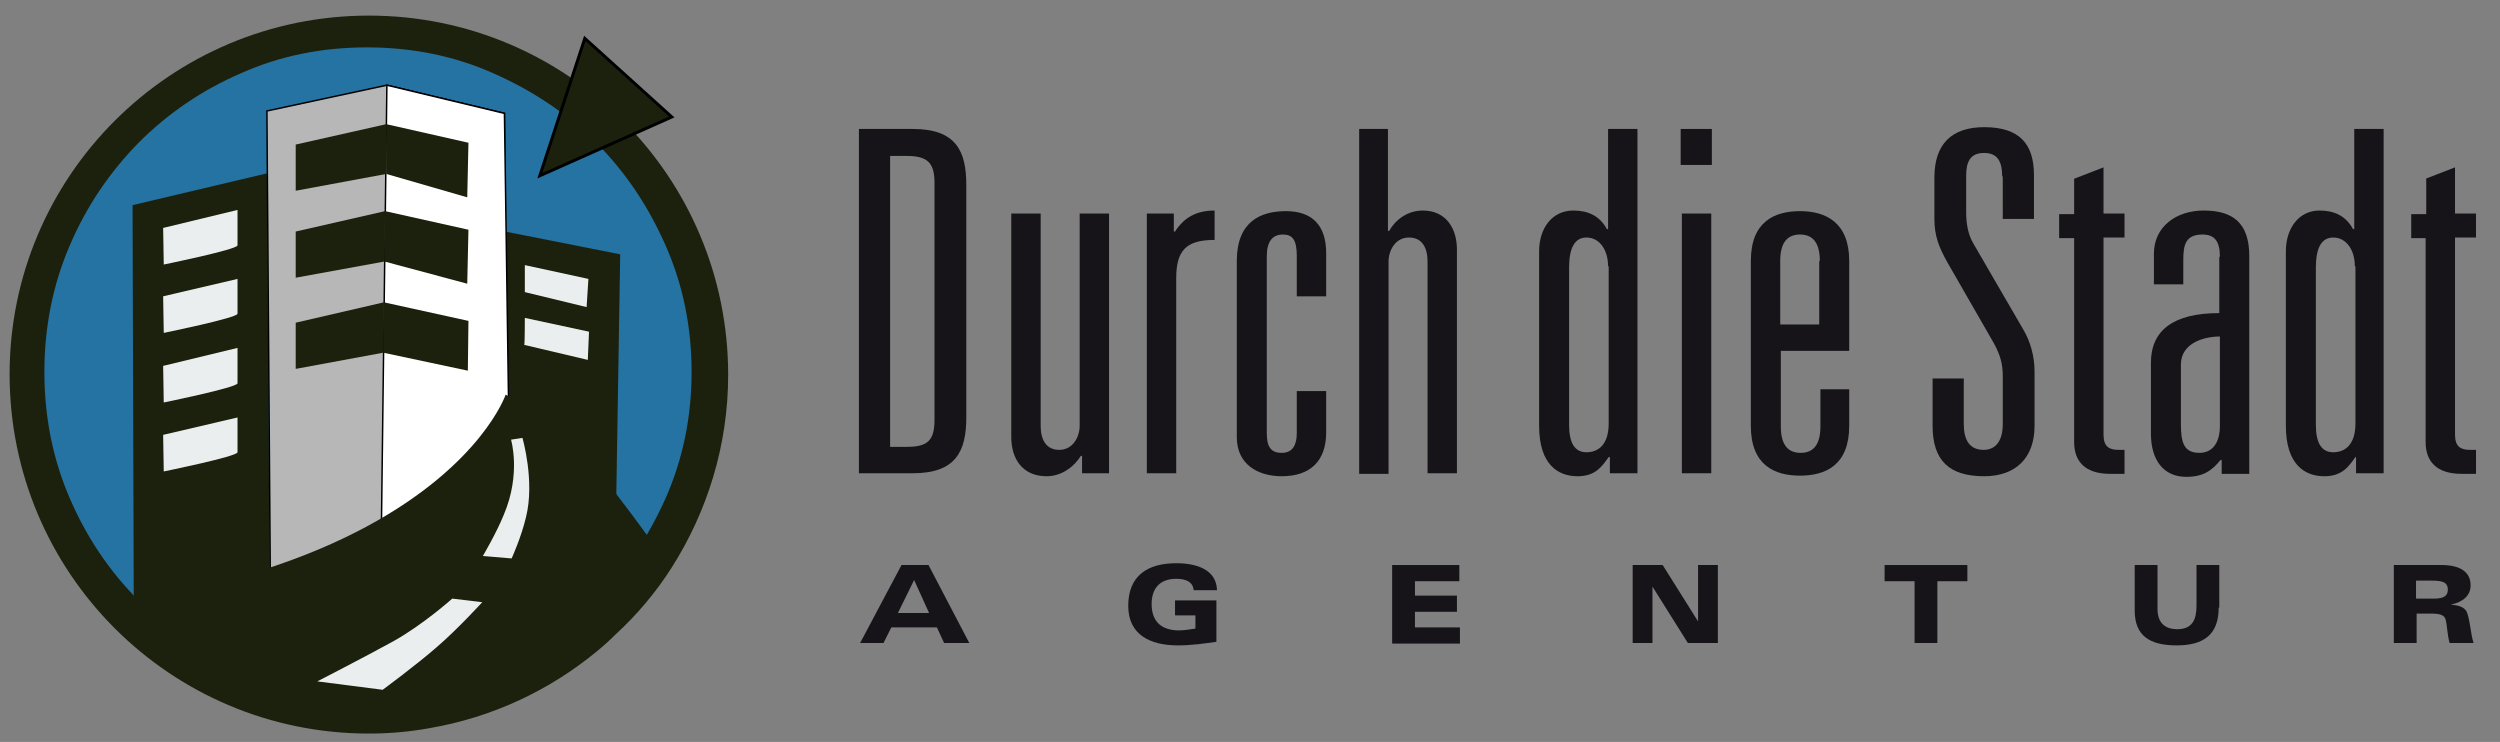 <?xml version="1.0" encoding="UTF-8"?> <!-- Generator: Adobe Illustrator 25.2.0, SVG Export Plug-In . SVG Version: 6.00 Build 0) --> <svg xmlns="http://www.w3.org/2000/svg" xmlns:xlink="http://www.w3.org/1999/xlink" version="1.1" id="Ebene_1" x="0px" y="0px" viewBox="0 0 416.8 123.7" style="enable-background:new 0 0 416.8 123.7;" xml:space="preserve"><rect x="0" y="0" width="416.8" height="123.7" fill="#808080" stroke="none"/> <g id="Schriftzug_22_"> <path style="fill:#171419;" d="M143.2,21.5h9c7.2,0,8.9,3.7,8.9,9.3v38.8c0,5.6-1.7,9.3-8.9,9.3h-9V21.5z M151.2,74.5 c3.5,0,4.6-1.1,4.6-4.5V30.5c0-3.3-1.1-4.5-4.6-4.5h-2.8v48.5H151.2z"></path> <path style="fill:#171419;" d="M185,78.9h-4.6V76h-0.2c-1.1,1.8-3.2,3.4-5.7,3.4c-4.1,0-5.9-3-5.9-6.5V35.6h4.9V71 c0,2.3,0.9,4,3.1,4c2.3,0,3.4-2.2,3.4-4V35.6h4.9V78.9z"></path> <path style="fill:#171419;" d="M191.1,35.6h4.6v3h0.2c1.5-2.3,3.5-3.5,6.6-3.5v4.9c-4.8,0-6.4,1.8-6.4,6.4v32.5h-4.9V35.6z"></path> <path style="fill:#171419;" d="M216.2,42.7c0-2.7-0.7-3.6-2.3-3.6c-1.7,0-2.7,1.1-2.7,3.6v29.5c0,2.2,0.6,3.3,2.5,3.3 c1.8,0,2.5-1.3,2.5-3.3v-7h4.9v6.9c0,4.7-2.6,7.3-7.4,7.3c-4,0-7.5-2-7.5-6.5V43.5c0-6.6,4-8.3,8.2-8.3c4.3,0,6.7,2.3,6.7,7v7.2 h-4.9V42.7z"></path> <path style="fill:#171419;" d="M226.5,21.5h4.9v17h0.2c1-1.8,3-3.4,5.6-3.4c3.9,0,5.7,3,5.7,6.5v37.3h-4.9V43.6c0-2.3-0.9-4-3.1-4 c-2.3,0-3.4,2.2-3.4,4v35.4h-4.9V21.5z"></path> <path style="fill:#171419;" d="M280.2,21.5h5.2v6h-5.2V21.5z M280.4,35.6h4.9v43.3h-4.9V35.6z"></path> <path style="fill:#171419;" d="M303.4,64.9h4.9v6.1c0,6.6-4,8.3-8.2,8.3s-8.2-1.7-8.2-8.3V43.5c0-6.6,4-8.3,8.2-8.3 s8.2,1.8,8.2,8.3v15h-11.4v12.6c0,3.2,1.3,4.4,3.3,4.4c2,0,3.3-1.2,3.3-4.4V64.9z M303.4,43.5c0-3.2-1.3-4.4-3.3-4.4 c-2,0-3.3,1.2-3.3,4.4v10.6h6.5V43.5z"></path> <path style="fill:#171419;" d="M333.8,29.4c0-2.2-0.6-3.9-3-3.9c-2.5,0-3,1.7-3,3.9v6c0,1.8,0.3,3.7,1.2,5.2l8.3,14.3 c1.2,2,1.9,4.5,1.9,7V71c0,5.4-3.2,8.4-8.4,8.4c-5.8,0-8.6-2.6-8.6-8.4v-7.9h5.2v7.6c0,2.7,1,4.3,3.3,4.3c2.1,0,3.2-1.6,3.2-4.3v-8 c0-2-0.4-3.5-1.5-5.5l-7.7-13.4c-1.4-2.5-2.2-4.4-2.2-7.3v-6.9c0-5.6,2.9-8.4,8.3-8.4c5.9,0,8.3,2.8,8.3,8v7.3h-5.2V29.4z"></path> <path style="fill:#171419;" d="M345.8,29.8l4.9-1.9v7.7h3.5v4h-3.5v32.9c0,2,1,2.5,2.5,2.5h1v4h-2.4c-4.1,0-6-2-6-5.3v-34h-2.5v-4 h2.5V29.8z"></path> <path style="fill:#171419;" d="M370.1,42.8c0-2.6-0.9-3.7-2.9-3.7c-2.8,0-3.2,1.7-3.2,4.2v4.1h-4.9v-5.1c0-4.5,3.7-7.2,8.3-7.2 c4.8,0,7.6,2,7.6,7.6v36.3h-4.6v-2.3h-0.2c-1.4,1.7-2.8,2.8-5.7,2.8c-3.8,0-5.9-2.8-5.9-7.2V60.5c0-5.4,3.7-8.3,11.4-8.3V42.8z M370.1,56.1c-2.5,0-6.5,1-6.5,4.7v9.9c0,3.1,0.5,4.8,3.1,4.8c2.1,0,3.4-1.6,3.4-4.5V56.1z"></path> <path style="fill:#171419;" d="M392.9,76.2h-0.2c-1.2,1.7-2.3,3.2-5.2,3.2c-3.2,0-6.4-1.9-6.4-8.4V41.9c0-3.9,2.2-6.8,5.6-6.8 c2.5,0,4.4,0.9,5.6,3.1h0.2V21.5h4.9v57.4h-4.6V76.2z M392.6,44.4c0-2.7-1.4-4.8-3.6-4.8c-2,0-2.9,1.8-2.9,5v26.2 c0,3,0.9,4.6,2.9,4.6c2,0,3.7-1.3,3.7-4.8V44.4z"></path> <path style="fill:#171419;" d="M404.4,29.8l4.9-1.9v7.7h3.5v4h-3.5v32.9c0,2,1,2.5,2.5,2.5h1v4h-2.4c-4.1,0-6-2-6-5.3v-34H402v-4 h2.5V29.8z"></path> <path style="fill:#171419;" d="M268.4,76.2h-0.2c-1.2,1.7-2.3,3.2-5.2,3.2c-3.2,0-6.4-1.9-6.4-8.4V41.9c0-3.9,2.2-6.8,5.7-6.8 c2.5,0,4.4,0.9,5.6,3.1h0.2V21.5h4.9v57.4h-4.6V76.2z M268.1,44.4c0-2.7-1.4-4.8-3.6-4.8c-2,0-2.9,1.8-2.9,5v26.2 c0,3,0.9,4.6,2.9,4.6c2,0,3.7-1.3,3.7-4.8V44.4z"></path> </g> <path style="fill:#1C210D;" d="M112,94.6c5.9-9.3,9.4-20.3,9.4-32.1c0-33.1-26.8-59.9-59.9-59.9C28.4,2.6,1.6,29.4,1.6,62.4 c0,33.1,26.8,59.9,59.9,59.9c3.5,0,6.8-0.3,10.1-0.9c10.5-1.8,20-6.3,27.9-12.8c1.1-0.9,2.1-1.8,3.1-2.8 C106.2,102.5,109.4,98.7,112,94.6"></path> <g> <g> <path style="fill:#2573A2;" d="M7.4,62c0-7.4,1.4-14.5,4.2-21c2.8-6.6,6.7-12.3,11.5-17.2c4.9-4.9,10.6-8.8,17.1-11.6 c6.5-2.9,13.5-4.3,21-4.3c7.4,0,14.5,1.4,21,4.3c6.6,2.9,12.3,6.7,17.2,11.6c4.9,4.9,8.7,10.6,11.6,17.2c2.9,6.6,4.3,13.6,4.3,21 c0,7.4-1.4,14.4-4.3,21c-2.9,6.5-6.7,12.2-11.6,17.1c-4.9,4.9-10.6,8.7-17.2,11.5c-6.6,2.8-13.6,4.2-21,4.2 c-7.4,0-14.4-1.4-21-4.2c-6.5-2.8-12.2-6.7-17.1-11.5c-4.9-4.9-8.7-10.6-11.5-17.1C8.8,76.5,7.4,69.5,7.4,62z"></path> </g> </g> <g id="Häuser_hinten_37_"> <g> <g id="Haus_rechts_9_"> <g> <g> <polygon style="fill:#1C210D;" points="103.4,42.4 83.7,38.5 83.7,74.5 102.6,91.7 "></polygon> </g> <g> <polygon style="fill:#EAEEEE;" points="87.5,44.2 98.1,46.5 97.8,51.2 87.5,48.7 "></polygon> </g> <g> <path style="fill:#EAEEEE;" d="M87.5,53l10.7,2.3L98,60c0,0-10.6-2.5-10.6-2.5C87.5,57.5,87.5,53,87.5,53z"></path> </g> </g> </g> <g id="Haus_links_9_"> <g> <g> <polygon style="fill:#1C210D;" points="44.5,28.9 22.1,34.2 22.3,101.2 45,103.2 "></polygon> </g> <g> <path style="fill:#EAEEEE;" d="M39.6,35l-12.4,3l0.1,6.1c0,0,12.3-2.5,12.3-3.2C39.6,40.1,39.6,35,39.6,35z"></path> </g> <g> <path style="fill:#EAEEEE;" d="M39.6,46.5l-12.4,2.9l0.1,6.1c0,0,12.3-2.5,12.3-3.2C39.6,51.6,39.6,46.5,39.6,46.5z"></path> </g> <g> <path style="fill:#EAEEEE;" d="M39.6,58l-12.4,3l0.1,6.1c0,0,12.3-2.5,12.3-3.2C39.6,63.1,39.6,58,39.6,58z"></path> </g> <g> <path style="fill:#EAEEEE;" d="M39.6,69.6l-12.4,2.9l0.1,6.1c0,0,12.3-2.5,12.3-3.2S39.6,69.6,39.6,69.6z"></path> </g> </g> </g> </g> </g> <polygon style="fill:#1C210D;stroke:#000000;stroke-width:0.5;stroke-miterlimit:10;" points="112,19.5 90,29.3 97.5,6.4 "></polygon> <path style="fill:#B7B7B7;stroke:#000000;stroke-width:0.25;stroke-miterlimit:10;" d="M84.1,18.9l-19.6-4.7l-20,4.3l0.6,82.8 l8.5-2.7c0,0,6-2.1,11-5.1c0,0,4.7-1.9,11.3-7.9c3.3-3,8.5-13.1,8.5-13.1L84.1,18.9z"></path> <path style="fill:#FFFFFF;stroke:#000000;stroke-width:0.25;stroke-miterlimit:10;" d="M64.5,14.2l19.6,4.7l0.8,56.1 c0,0-6.5,9.3-11.2,13.1c-4.7,3.9-10.2,7.1-10.2,7.1L64.5,14.2z"></path> <polygon style="fill:#1C210D;" points="64.4,20.7 78.1,23.8 77.9,32.9 64.4,29 "></polygon> <polygon style="fill:#1C210D;" points="64.2,35.2 78.1,38.3 77.9,47.3 64.1,43.6 "></polygon> <polygon style="fill:#1C210D;" points="64,50.4 78.1,53.5 78,61.8 63.9,58.8 "></polygon> <polygon style="fill:#1C210D;" points="64.4,20.7 49.3,24.1 49.3,31.8 64.4,29 "></polygon> <polygon style="fill:#1C210D;" points="64.2,35.2 49.3,38.6 49.3,46.3 64.1,43.6 "></polygon> <polygon style="fill:#1C210D;" points="64,50.4 49.3,53.8 49.3,61.5 63.9,58.8 "></polygon> <path id="Straße_35_" style="fill:#1C210D;" d="M84.3,65.8c0,0-3.9,11.6-23.2,22c-19.9,10.7-42.7,12.6-42.7,12.6 s12.4,20.7,42.7,20.6c31.1-0.1,44.5-20,48.7-29.1c0,0-3.4-4.8-7.1-9.6c-1.2-1.6-2.4-3.2-3.5-4.6C93.7,70.5,84.3,65.8,84.3,65.8z"></path> <path id="Fahrbahnstreifen_unten_37_" style="fill:#EAEEEE;" d="M80.4,100.4c0,0-4.2,4.6-7.6,7.5c-3.3,2.9-9,7.1-9,7.1l-10.9-1.4 c0,0,7.6-3.9,12.7-6.7c5-2.8,9.8-7.1,9.8-7.1L80.4,100.4z"></path> <path id="Fahrbahnstreifen_oben_37_" style="fill:#EAEEEE;" d="M87.1,73c0,0,2.1,7.2,0.6,13.2c-0.8,3.4-2.4,6.9-2.4,6.9l-4.8-0.4 c0,0,2.3-3.9,3.5-6.9c2.9-6.8,1.2-12.5,1.2-12.5L87.1,73z"></path> <g> <path style="fill:#171419;" d="M150.3,94.2h4.5l6.8,13h-4.2l-1.2-2.6h-7.6l-1.3,2.6h-3.9L150.3,94.2z M152.4,96.7l-2.7,5.5h5.2 L152.4,96.7z"></path> <path style="fill:#171419;" d="M195.9,100.1h6.9v6.9c-2.1,0.3-4.2,0.6-6.4,0.6c-4.7,0-8.3-1.8-8.3-6.6c0-5,3.2-7.1,8-7.1 c3.3,0,6.7,1,6.8,4.5h-3.9c-0.1-1.4-1.3-1.9-2.9-1.9c-3,0-4.1,1.9-4.1,4.2c0,2.9,1.6,4.4,4.6,4.4c0.9,0,1.9-0.2,2.7-0.3v-2.2h-3.4 V100.1z"></path> <path style="fill:#171419;" d="M232.1,94.2h11.2v2.7h-7.4v2.4h7v2.7h-7v2.6h7.5v2.7h-11.3V94.2z"></path> <path style="fill:#171419;" d="M272.2,94.2h5l5.9,9.4h0v-9.4h3.3v13h-5l-5.9-9.4h0v9.4h-3.3V94.2z"></path> <path style="fill:#171419;" d="M319.2,96.9h-5v-2.7H328v2.7h-5v10.3h-3.8V96.9z"></path> <path style="fill:#171419;" d="M369.9,101.3c0,4.5-2.5,6.3-7,6.3c-4.5,0-7-1.6-7-5.8v-7.6h3.8v7.3c0,2.3,1.2,3.4,3.3,3.4 c2.5,0,3.2-1.6,3.2-3.9v-6.8h3.8V101.3z"></path> <path style="fill:#171419;" d="M399.1,94.2h7.9c3.1,0,4.9,1.1,4.9,3.4c0,1.7-1.3,2.8-3.3,3.2v0c1.1,0.1,2.1,0.3,2.6,1.1 c0.6,1.2,0.7,3.9,1.2,5.3h-4c-0.4-1.3-0.4-3.1-0.7-4c-0.2-0.6-0.8-0.9-2.3-0.9h-2.5v4.9h-3.8V94.2z M402.8,99.8h3 c1.7,0,2.3-0.5,2.3-1.5c0-1.3-1-1.5-2.8-1.5h-2.5V99.8z"></path> </g> </svg> 